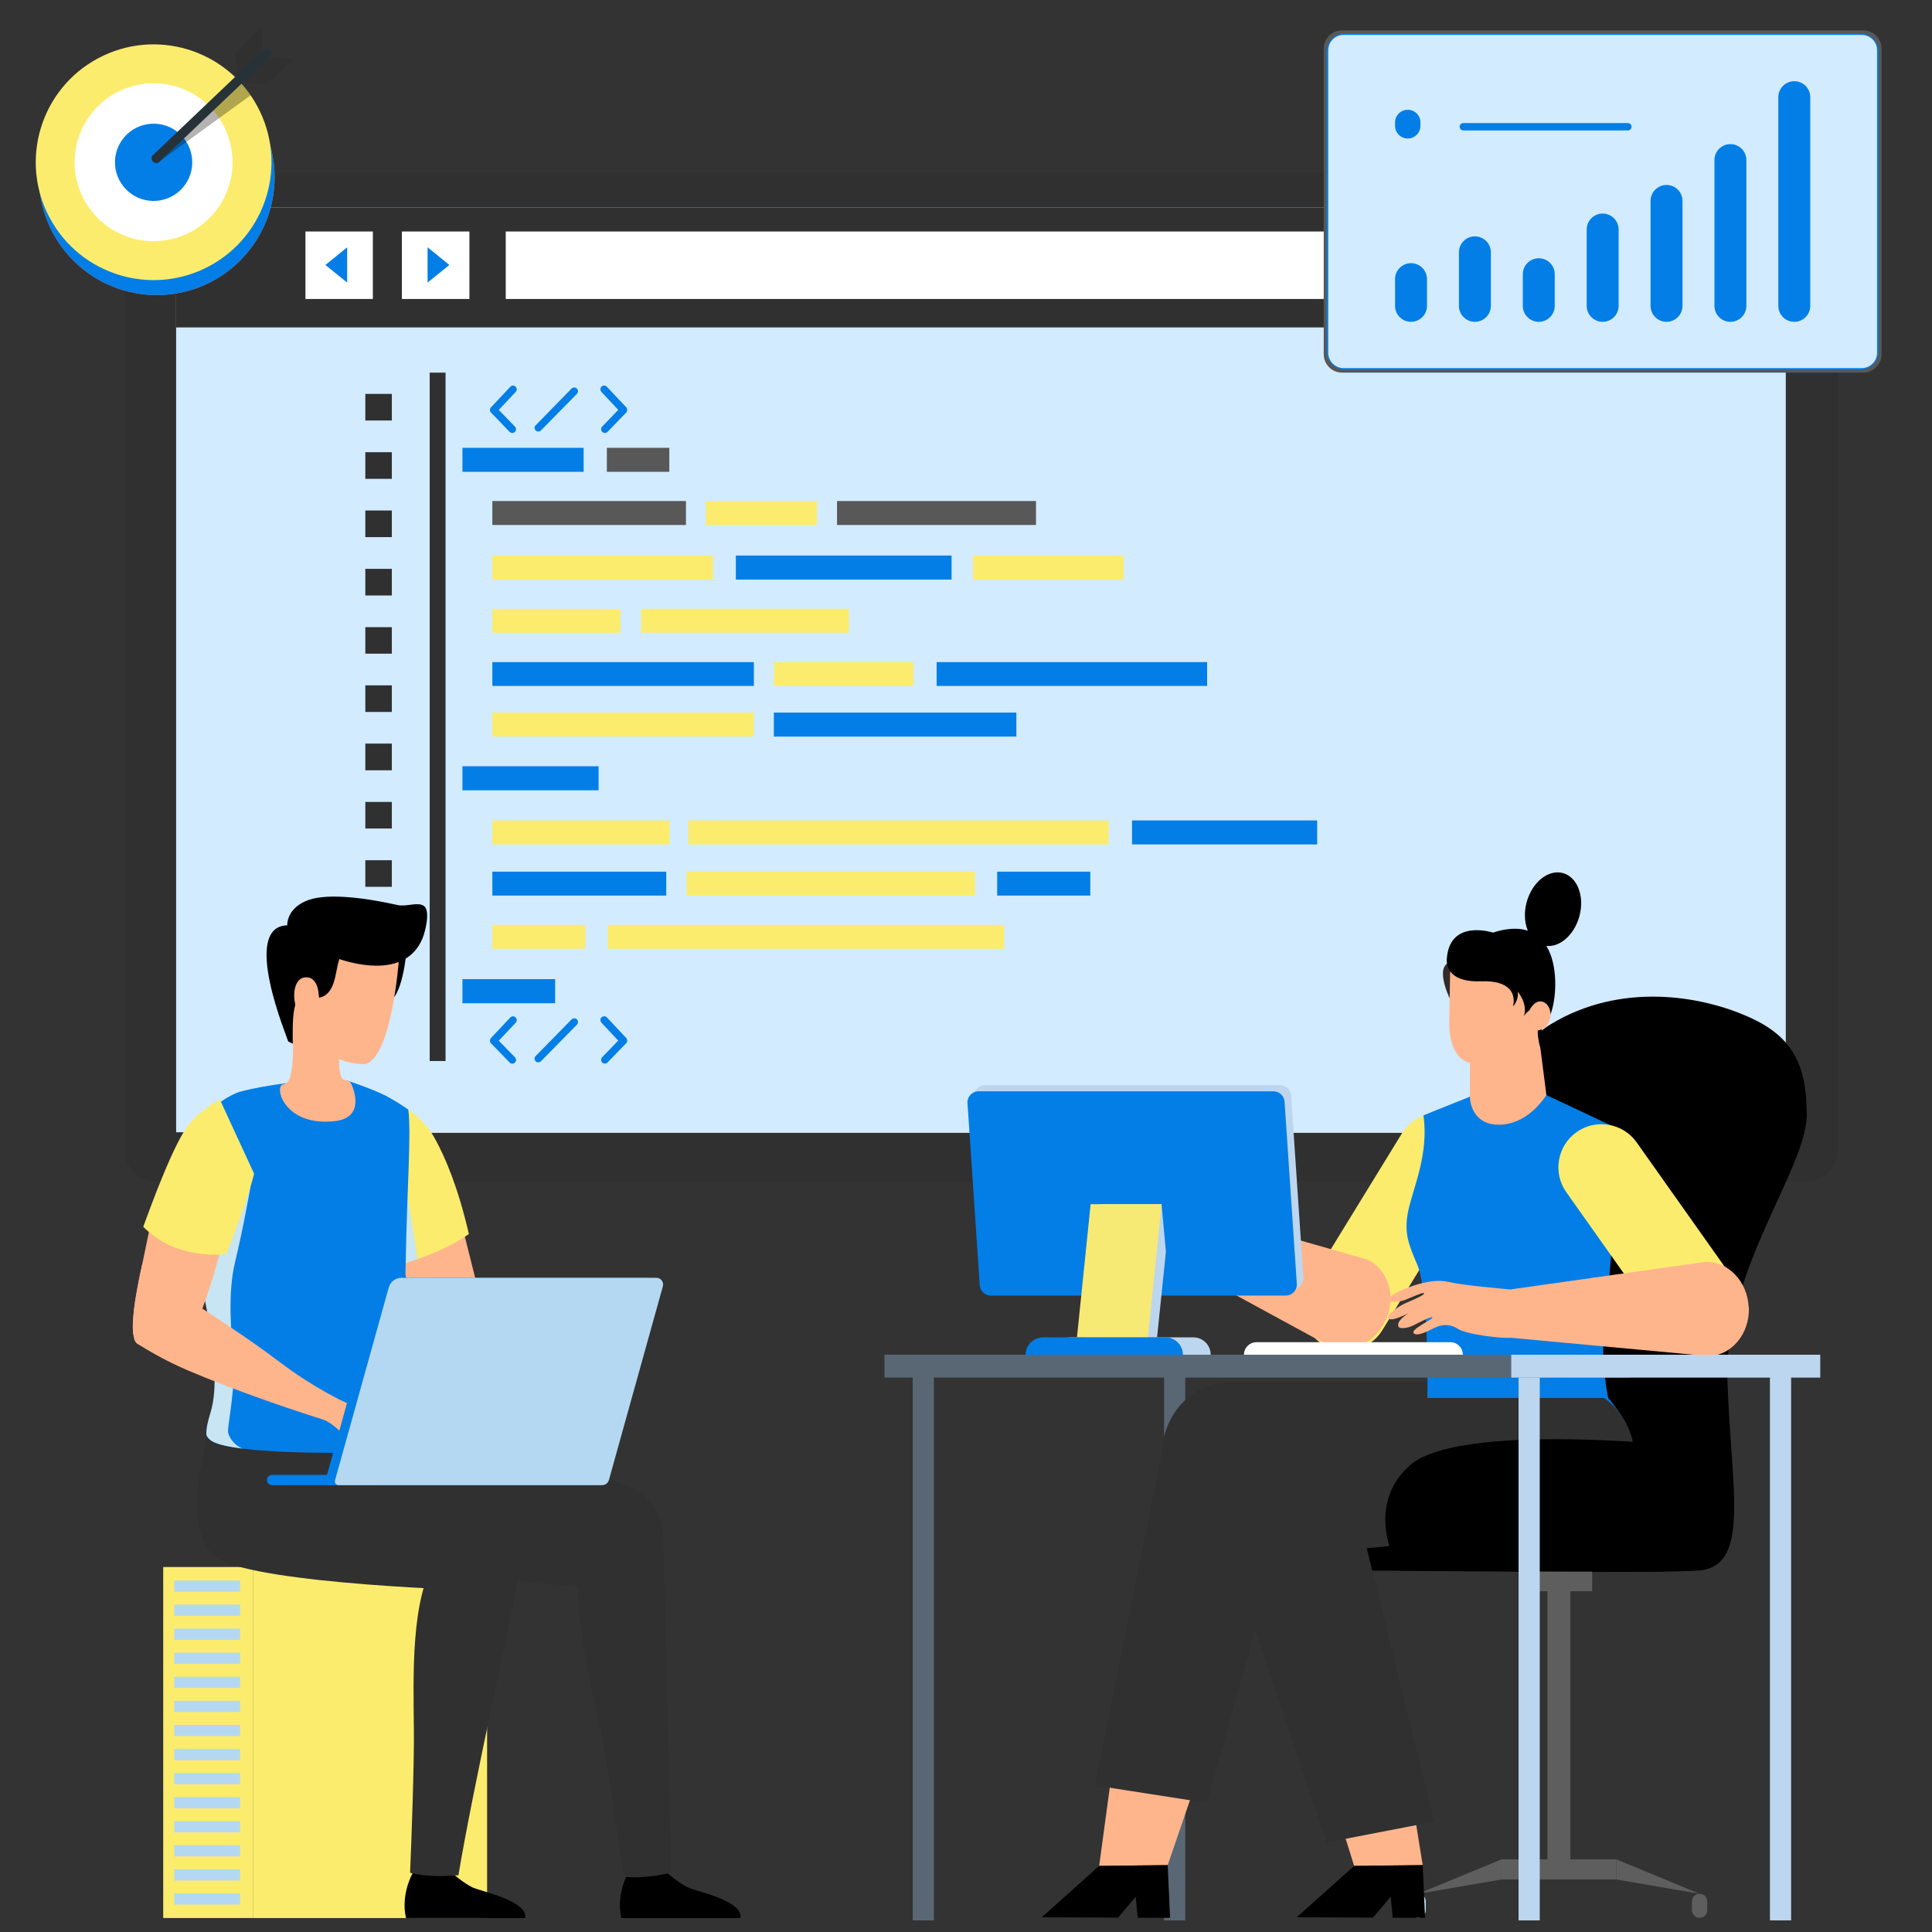 <svg width="501" height="501" viewBox="0 0 501 501" fill="none" xmlns="http://www.w3.org/2000/svg">
<rect x="0" y="0" width="501" height="501" fill="#333333" stroke="none"/>
<g clip-path="url(#clip0_307_13761)">
<path d="M40.205 44.946C35.88 44.946 32.35 48.476 32.35 52.801V298.457C32.35 302.777 35.88 306.316 40.205 306.316H468.735C473.06 306.316 476.59 302.777 476.59 298.457V52.797C476.59 48.472 473.06 44.942 468.735 44.942L40.205 44.946Z" fill="#303030"/>
<path opacity="0.6" d="M444.656 67.184H64.279C58.954 67.184 54.594 71.54 54.594 76.869V293.745H454.345V76.869C454.345 71.545 449.989 67.184 444.656 67.184Z" fill="#BFD4E6"/>
<path d="M434.975 88.978H73.999C68.675 88.978 64.314 93.339 64.314 98.663L64.283 293.749H444.66V98.663C444.656 93.339 440.299 88.978 434.975 88.978Z" fill="#E3F0E3"/>
<path d="M73.261 78.663C73.261 80.67 71.636 82.295 69.629 82.295C67.621 82.295 65.996 80.67 65.996 78.663C65.996 76.656 67.621 75.031 69.629 75.031C71.636 75.031 73.261 76.656 73.261 78.663Z" fill="#B2B2B2"/>
<path d="M87.189 78.663C87.189 80.67 85.559 82.295 83.556 82.295C81.549 82.295 79.924 80.67 79.924 78.663C79.924 76.656 81.553 75.031 83.556 75.031C85.559 75.031 87.189 76.656 87.189 78.663Z" fill="#B2B2B2"/>
<path d="M101.107 78.663C101.107 80.67 99.481 82.295 97.474 82.295C95.467 82.295 93.842 80.67 93.842 78.663C93.842 76.656 95.467 75.031 97.474 75.031C99.481 75.031 101.107 76.656 101.107 78.663Z" fill="#B2B2B2"/>
<path d="M463.085 53.822H45.674V293.612H463.085V53.822Z" fill="#D2EBFF"/>
<path d="M463.085 53.822H45.674V84.906H463.085V53.822Z" fill="#303030"/>
<path d="M96.686 60.032H79.209V77.53H96.686V60.032Z" fill="white"/>
<path d="M354.597 60.032H131.145V77.53H354.597V60.032Z" fill="white"/>
<path d="M90.027 73.273L84.377 68.712L90.027 64.128V73.273Z" fill="#037EE6"/>
<path d="M121.728 60.032H104.219V77.53H121.728V60.032Z" fill="white"/>
<path d="M110.877 73.275L116.527 68.713L110.877 64.129V73.275Z" fill="#037EE6"/>
<path d="M383.724 68.575C383.724 72.714 380.366 76.115 376.205 76.115C372.034 76.115 368.676 72.714 368.676 68.575C368.676 64.414 372.034 61.035 376.205 61.035C380.355 61.035 383.724 64.414 383.724 68.575Z" fill="#037EE6"/>
<path d="M407.156 68.575C407.156 72.714 403.809 76.115 399.658 76.115C395.477 76.115 392.129 72.714 392.129 68.575C392.129 64.414 395.466 61.035 399.658 61.035C403.809 61.035 407.156 64.414 407.156 68.575Z" fill="#037EE6"/>
<path d="M430.642 68.575C430.642 72.714 427.284 76.115 423.123 76.115C418.952 76.115 415.594 72.714 415.594 68.575C415.594 64.414 418.952 61.035 423.123 61.035C427.284 61.035 430.642 64.414 430.642 68.575Z" fill="#037EE6"/>
<path d="M115.542 96.633H111.424V275.142H115.542V96.633Z" fill="#303030"/>
<path d="M101.611 102.145H94.736V109.041H101.611V102.145Z" fill="#303030"/>
<path d="M101.611 117.267H94.736V124.173H101.611V117.267Z" fill="#303030"/>
<path d="M101.611 132.379H94.736V139.285H101.611V132.379Z" fill="#303030"/>
<path d="M101.611 147.512H94.736V154.418H101.611V147.512Z" fill="#303030"/>
<path d="M101.611 162.634H94.736V169.508H101.611V162.634Z" fill="#303030"/>
<path d="M101.611 177.724H94.736V184.62H101.611V177.724Z" fill="#303030"/>
<path d="M101.611 192.825H94.736V199.752H101.611V192.825Z" fill="#303030"/>
<path d="M101.611 207.958H94.736V214.843H101.611V207.958Z" fill="#303030"/>
<path d="M101.611 223.07H94.736V229.966H101.611V223.07Z" fill="#303030"/>
<path d="M101.611 238.15H94.736V245.077H101.611V238.15Z" fill="#303030"/>
<path d="M101.611 253.302H94.736V260.167H101.611V253.302Z" fill="#303030"/>
<path d="M132.339 100.298L127.312 105.631C126.964 106.011 126.985 106.613 127.312 106.972L132.159 111.999C132.539 112.368 133.131 112.368 133.5 112.02C133.722 111.798 133.817 111.555 133.817 111.302C133.817 111.08 133.722 110.827 133.543 110.636C133.543 110.636 130.311 107.278 129.34 106.296C130.311 105.272 133.743 101.618 133.743 101.618C133.891 101.439 134.007 101.196 134.007 100.963C134.007 100.71 133.87 100.446 133.669 100.245C133.321 99.876 132.698 99.897 132.339 100.298Z" fill="#037EE6"/>
<path d="M155.983 100.235C155.814 100.446 155.688 100.7 155.688 100.953C155.688 101.175 155.814 101.428 155.941 101.608C155.941 101.608 159.373 105.272 160.324 106.286C159.373 107.268 156.152 110.626 156.152 110.626C155.941 110.816 155.899 111.059 155.899 111.292C155.899 111.545 155.952 111.788 156.184 112.01C156.564 112.358 157.177 112.358 157.546 111.989L162.393 106.962C162.721 106.603 162.721 106.001 162.393 105.621L157.367 100.288C157.029 99.897 156.395 99.876 155.983 100.235Z" fill="#037EE6"/>
<path d="M148.226 100.752L138.922 110.278C138.521 110.647 138.521 111.249 138.922 111.629C139.281 111.999 139.894 111.999 140.295 111.598L149.598 102.136C149.979 101.756 149.979 101.154 149.588 100.752C149.208 100.393 148.585 100.393 148.226 100.752Z" fill="#037EE6"/>
<path d="M132.339 263.842L127.312 269.186C126.964 269.576 126.985 270.178 127.312 270.527L132.159 275.532C132.539 275.913 133.131 275.923 133.5 275.564C133.722 275.374 133.817 275.131 133.817 274.888C133.817 274.614 133.722 274.381 133.543 274.181C133.543 274.181 130.311 270.865 129.34 269.862C130.311 268.848 133.743 265.194 133.743 265.194C133.891 264.993 134.007 264.772 134.007 264.518C134.007 264.254 133.87 264.001 133.669 263.821C133.321 263.462 132.698 263.462 132.339 263.842Z" fill="#037EE6"/>
<path d="M155.983 263.8C155.814 263.991 155.688 264.233 155.688 264.497C155.688 264.74 155.814 264.973 155.941 265.173C155.941 265.173 159.373 268.838 160.324 269.841C159.373 270.844 156.152 274.16 156.152 274.16C155.941 274.371 155.899 274.593 155.899 274.868C155.899 275.11 155.952 275.364 156.184 275.543C156.564 275.902 157.177 275.892 157.546 275.512L162.393 270.506C162.721 270.158 162.721 269.556 162.393 269.165L157.367 263.822C157.029 263.462 156.395 263.463 155.983 263.8Z" fill="#037EE6"/>
<path d="M148.226 264.349L138.922 273.832C138.521 274.191 138.521 274.846 138.922 275.215C139.281 275.585 139.894 275.585 140.295 275.184L149.598 265.722C149.979 265.31 149.979 264.719 149.588 264.338C149.208 263.969 148.585 263.969 148.226 264.349Z" fill="#037EE6"/>
<path d="M151.347 116.128H119.92V122.348H151.347V116.128Z" fill="#037EE6"/>
<path d="M155.223 198.697H119.92V204.938H155.223V198.697Z" fill="#037EE6"/>
<path d="M143.955 253.906H119.92V260.157H143.955V253.906Z" fill="#037EE6"/>
<path d="M177.879 129.929H127.676V136.139H177.879V129.929Z" fill="#585858"/>
<path d="M173.644 212.753H127.676V218.973H173.644V212.753Z" fill="#FCEC6D"/>
<path d="M172.768 226.038H127.676V232.236H172.768V226.038Z" fill="#037EE6"/>
<path d="M151.827 239.839H127.676V246.038H151.827V239.839Z" fill="#FCEC6D"/>
<path d="M260.407 239.839H157.594V246.038H260.407V239.839Z" fill="#FCEC6D"/>
<path d="M252.837 226.038H178.061V232.236H252.837V226.038Z" fill="#FCEC6D"/>
<path d="M282.731 226.038H258.58V232.236H282.731V226.038Z" fill="#037EE6"/>
<path d="M341.563 212.753H293.557V218.973H341.563V212.753Z" fill="#037EE6"/>
<path d="M287.503 212.753H178.512V218.973H287.503V212.753Z" fill="#FCEC6D"/>
<path d="M211.869 129.929H183.061V136.139H211.869V129.929Z" fill="#FCEC6D"/>
<path d="M160.888 157.892H127.676V164.091H160.888V157.892Z" fill="#FCEC6D"/>
<path d="M220.16 157.861H166.271V164.07H220.16V157.861Z" fill="#FCEC6D"/>
<path d="M268.652 129.929H217.055V136.139H268.652V129.929Z" fill="#585858"/>
<path d="M184.901 144.06H127.676V150.301H184.901V144.06Z" fill="#FCEC6D"/>
<path d="M246.762 144.06H190.814V150.301H246.762V144.06Z" fill="#037EE6"/>
<path d="M291.399 144.06H252.316V150.301H291.399V144.06Z" fill="#FCEC6D"/>
<path d="M195.493 171.695H127.676V177.872H195.493V171.695Z" fill="#037EE6"/>
<path d="M236.862 171.695H200.672V177.872H236.862V171.695Z" fill="#FCEC6D"/>
<path d="M195.493 184.789H127.676V191.009H195.493V184.789Z" fill="#FCEC6D"/>
<path d="M263.558 184.789H200.672V191.009H263.558V184.789Z" fill="#037EE6"/>
<path d="M313.023 171.695H242.883V177.872H313.023V171.695Z" fill="#037EE6"/>
<path d="M173.568 116.128H157.369V122.348H173.568V116.128Z" fill="#585858"/>
<path d="M468.553 288.756C468.553 303.353 446.964 329.224 447.948 358.024C448.933 386.824 454.152 406.566 439.997 407.304C425.842 408.043 362.897 407.304 362.897 407.304H334.957C334.957 407.304 329.615 379.317 347.856 377.274C366.097 375.231 385.988 377.864 389.385 366.664C393.102 354.381 390.689 332.03 390.123 318.246C389.557 304.461 384.363 276.35 402.235 265.544C420.107 254.738 441.08 257.962 454.176 264.042C464.614 268.892 468.503 275.956 468.503 288.756H468.553Z" fill="black"/>
<path d="M367.746 497.323C368.854 497.323 369.74 496.437 369.74 495.329V493.089C369.74 491.981 368.854 491.095 367.746 491.095C366.639 491.095 365.752 491.981 365.752 493.089V495.329C365.752 496.437 366.639 497.323 367.746 497.323Z" fill="#BBDBF3"/>
<path d="M389.361 482.159L367.748 491.095L389.361 487.378V482.159Z" fill="#5E5E5E"/>
<path d="M301.872 353.519H307.361V497.987H301.872V353.519Z" fill="#586773"/>
<path d="M302.806 483.661L285.032 483.858L288.651 457.15L309.428 464.338L302.806 483.661Z" fill="#FFB58C"/>
<path d="M303.422 497.323L295.027 497.298L294.511 491.858L289.932 497.274L270.14 497.175L285.033 483.858L302.806 483.661L303.422 497.323Z" fill="black"/>
<path d="M325.723 359.328C335.127 362.7 340.001 373.039 336.629 382.442L312.996 467.513L283.875 462.984L301.599 375.279C301.697 373.605 302.017 371.907 302.633 370.233C306.005 360.83 316.344 355.956 325.748 359.328H325.723Z" fill="#303030"/>
<path d="M343.054 348.645C348.298 351.87 355.215 350.196 358.44 344.978L382.614 305.593C385.839 300.35 384.165 293.433 378.946 290.208C373.702 286.984 366.785 288.657 363.56 293.876L339.386 333.261C336.162 338.504 337.836 345.421 343.054 348.645Z" fill="#FCEC6D"/>
<path d="M417.03 362.553C417.03 362.553 420.279 366.245 421.584 369.273C422.889 372.301 407.405 370.627 407.405 370.627L409.103 356.128L417.03 362.553V362.553Z" fill="#037EE6"/>
<path d="M301.305 377.101C301.305 387.464 309.798 395.956 320.162 395.956H392.585C402.949 395.956 411.441 387.464 411.441 377.101C411.441 366.738 402.949 358.245 392.585 358.245H320.162C309.798 358.245 301.305 366.738 301.305 377.101Z" fill="#303030"/>
<path d="M375.919 258.848C375.919 258.848 371.143 249.1 377.396 249.395C383.649 249.691 375.919 258.848 375.919 258.848Z" fill="#322A28"/>
<path d="M314.081 386.381C315.066 396.694 324.322 404.35 334.637 403.365L406.74 396.522C417.054 395.537 424.71 386.282 423.725 375.968C422.741 365.654 413.485 357.999 403.17 358.983L331.067 365.827C320.753 366.811 313.097 376.067 314.081 386.381Z" fill="#303030"/>
<path d="M401.027 283.98L420.598 293.187C420.598 293.187 416.24 343.205 415.797 348.695C415.354 354.208 417.028 362.528 417.028 362.528H370.133C370.133 362.528 370.699 335.55 367.548 328.018C365.406 322.922 363.954 319.821 365.185 313.962C366.416 308.104 370.576 299.341 369.124 289.224L381.161 284.399L401.027 283.98V283.98Z" fill="#037EE6"/>
<path d="M381.163 261.654V284.399C381.163 284.399 381.163 284.67 381.212 285.113C381.433 286.959 382.64 291.734 388.818 291.661C394.456 291.587 398.419 287.451 400.093 285.26C400.708 284.473 401.004 283.956 401.004 283.956L398.148 261.63H381.113L381.163 261.654Z" fill="#FFB58C"/>
<path d="M368.928 483.661L351.154 483.858L347.388 471.821L366.786 470.344L368.928 483.661Z" fill="#FFB58C"/>
<path d="M381.162 284.399L391.279 271.5L381.162 269.556V284.399Z" fill="#FFB58C"/>
<path d="M380.696 275.464C384.733 276.768 390.297 275.168 394.26 271.033C398.199 266.873 407.086 251.34 395.245 244.128C383.379 236.891 376.388 248.879 376.068 250.725C376.068 250.725 375.945 257.248 375.871 261.851C375.847 263.033 375.822 264.067 375.822 264.854C375.822 264.977 375.822 265.1 375.822 265.224C375.773 268.842 376.684 274.184 380.696 275.488V275.464Z" fill="#FFB58C"/>
<path d="M448.463 349.556C453.485 346.011 454.691 338.996 451.122 333.975L424.412 296.239C420.867 291.217 413.852 290.011 408.83 293.581C403.808 297.125 402.602 304.141 406.171 309.162L432.881 346.898C436.425 351.919 443.441 353.125 448.463 349.556V349.556Z" fill="#FCEC6D"/>
<path d="M369.543 497.323L361.149 497.298L360.632 491.858L356.028 497.274L336.261 497.175L351.154 483.858L368.928 483.661L369.543 497.323Z" fill="black"/>
<path d="M375.181 248.632C375.009 251.168 376.437 254.762 384.117 254.466C391.773 254.196 393.127 257.912 392.339 261.014C392.339 261.014 393.964 259.291 393.546 257.125C393.546 257.125 396.278 260.276 395.17 263.5C395.17 263.5 397.14 260.399 398.321 262.688C399.527 264.952 397.927 266.774 399.503 271.919C399.503 271.919 398.74 266.823 401.423 264.091C404.106 261.359 406.888 235.488 387.145 241.839C387.145 241.839 375.895 238.146 375.181 248.657V248.632Z" fill="black"/>
<path d="M328.58 366.959C338.403 365.236 347.782 371.784 349.529 381.63L371.906 472.387L344.015 477.778L315.558 392.805C314.82 391.279 314.253 389.654 313.933 387.907C312.21 378.085 318.758 368.707 328.605 366.959H328.58Z" fill="#303030"/>
<path d="M396.155 263.082C395.466 265.199 395.466 266.577 397.14 267.119C398.813 267.66 401.127 266.774 401.817 264.633C402.506 262.516 401.718 260.35 400.069 259.784C398.395 259.242 396.869 260.94 396.155 263.057V263.082Z" fill="#FFB58C"/>
<path d="M359.451 342.098C362.134 335.919 359.87 328.929 354.405 326.565L304.654 312.412C303.103 311.575 301.355 310.541 300.001 309.532C296.875 307.144 287.644 301.679 286.88 303.033C286.093 304.362 291.681 309.384 290.893 309.679C290.105 309.975 285.157 307.242 283.139 305.913C281.12 304.584 277.255 301.015 275.926 301.507C274.597 301.999 274.793 304.067 274.793 304.067C274.793 304.067 273.489 302.541 272.676 303.525C271.864 304.535 273.341 307.415 273.341 307.415C273.341 307.415 272.701 306.479 272.086 307.809C271.47 309.138 275.113 312.682 275.113 312.682C275.113 312.682 274.178 312.289 273.858 313.347C273.538 314.405 278.831 318.541 283.459 320.215C287.57 321.692 297.761 324.153 299.903 324.645L344.656 349.015C350.121 351.378 356.768 348.252 359.451 342.073V342.098Z" fill="#FFB58C"/>
<path d="M453.512 338.996C453.783 345.741 449.13 351.427 443.198 351.673L391.699 346.898C389.951 347.119 380.375 346.184 377.864 344.485C376.387 343.476 374.098 343.23 371.932 344.362C369.495 345.618 367.402 346.504 366.614 345.741C365.605 344.756 371.587 342.147 371.439 341.679C371.292 341.211 368.141 342.861 366.614 343.648C364.916 344.51 362.996 344.633 362.676 344.042C361.863 342.541 365.359 340.448 365.359 340.448C365.359 340.448 360.559 343.082 359.992 341.753C359.672 340.965 361.888 339.291 363.71 338.307C364.94 337.642 369.544 335.944 369.322 335.328C369.175 334.935 364.891 336.928 364.005 337.224C362.306 337.765 359.672 337.741 359.722 337.027C359.795 335.919 369.421 331.144 375.181 332.35C380.72 333.531 389.385 334.098 391.551 334.393L442.164 327.23C448.096 326.984 453.192 332.301 453.463 339.045L453.512 338.996Z" fill="#FFB58C"/>
<path d="M395.908 233.888C394.48 239.057 396.376 244.079 400.142 245.137C403.909 246.171 408.118 242.823 409.546 237.654C410.974 232.485 409.078 227.463 405.312 226.405C401.545 225.371 397.336 228.719 395.908 233.888Z" fill="black"/>
<path d="M401.275 408.658H407.232V487.354H401.275V408.658Z" fill="#5E5E5E"/>
<path d="M389.36 482.159H419.146V487.378H389.36V482.159Z" fill="#5E5E5E"/>
<path d="M395.613 407.526H412.869V412.621H395.613V407.526Z" fill="#5E5E5E"/>
<path d="M440.735 497.323C439.627 497.323 438.741 496.437 438.741 495.329V493.089C438.741 491.981 439.627 491.095 440.735 491.095C441.842 491.095 442.729 491.981 442.729 493.089V495.329C442.729 496.437 441.842 497.323 440.735 497.323Z" fill="#5E5E5E"/>
<path d="M419.147 482.159L440.736 491.095L419.147 487.378V482.159Z" fill="#5E5E5E"/>
<path d="M458.975 353.519H464.465V497.987H458.975V353.519Z" fill="#BDD6EF"/>
<path d="M449.009 376.166C449.009 376.166 379.638 367.402 365.533 380.055C353.101 391.206 362.923 407.304 362.923 407.304L431.457 407.526L449.033 376.141L449.009 376.166Z" fill="black"/>
<path d="M393.792 353.519H399.281V497.987H393.792V353.519Z" fill="#BDD6EF"/>
<path d="M236.686 353.519H242.176V497.987H236.686V353.519Z" fill="#586773"/>
<path d="M335.104 334.368H258.644C257.118 334.368 255.862 333.187 255.764 331.661L252.588 284.473C252.465 282.799 253.794 281.396 255.468 281.396H331.928C333.455 281.396 334.71 282.578 334.809 284.104L337.984 331.292C338.107 332.965 336.778 334.368 335.104 334.368Z" fill="#BDD6EF"/>
<path d="M333.405 335.968H256.945C255.418 335.968 254.163 334.787 254.064 333.261L250.889 286.073C250.766 284.399 252.095 282.996 253.769 282.996H330.229C331.756 282.996 333.011 284.177 333.109 285.704L336.285 332.891C336.408 334.565 335.079 335.968 333.405 335.968V335.968Z" fill="#037EE6"/>
<path d="M302.34 324.596L300.05 346.799H281.662L285.206 312.263H301.207L302.34 324.596Z" fill="#BDD6EF"/>
<path d="M297.663 346.799H279.274L282.819 312.263H301.232L297.663 346.799Z" fill="#F6EA75"/>
<path d="M273.193 351.303H313.958C313.958 348.817 311.94 346.799 309.453 346.799H277.673C275.187 346.799 273.168 348.817 273.168 351.303H273.193Z" fill="#BDD6EF"/>
<path d="M265.98 351.303H306.745C306.745 348.817 304.727 346.799 302.24 346.799H270.46C267.974 346.799 265.955 348.817 265.955 351.303H265.98Z" fill="#037EE6"/>
<path d="M229.351 351.303H422.594V357.236H229.351V351.303Z" fill="#586773"/>
<path d="M391.895 351.303H472.023V357.236H391.895V351.303Z" fill="#BDD6EF"/>
<path d="M376.066 348.055H325.823C324.026 348.055 322.573 349.507 322.573 351.304H379.34C379.34 349.507 377.887 348.055 376.09 348.055H376.066Z" fill="white"/>
<path d="M65.573 406.362H126.314V497.381H65.573V406.362Z" fill="#FCEC6D"/>
<path d="M65.586 497.369H42.326L42.326 406.35H65.586L65.586 497.369Z" fill="#FCEC6D"/>
<path d="M45.171 409.849H62.25V412.757H45.171V409.849Z" fill="#B4D8F1"/>
<path d="M45.171 416.094H62.25V419.002H45.171V416.094Z" fill="#B4D8F1"/>
<path d="M45.171 422.339H62.25V425.247H45.171V422.339Z" fill="#B4D8F1"/>
<path d="M45.171 428.571H62.25V431.479H45.171V428.571Z" fill="#B4D8F1"/>
<path d="M45.171 434.817H62.25V437.725H45.171V434.817Z" fill="#B4D8F1"/>
<path d="M45.171 441.05H62.25V443.958H45.171V441.05Z" fill="#B4D8F1"/>
<path d="M45.171 447.295H62.25V450.203H45.171V447.295Z" fill="#B4D8F1"/>
<path d="M45.171 453.54H62.25V456.448H45.171V453.54Z" fill="#B4D8F1"/>
<path d="M45.171 459.773H62.25V462.681H45.171V459.773Z" fill="#B4D8F1"/>
<path d="M45.171 466.018H62.25V468.926H45.171V466.018Z" fill="#B4D8F1"/>
<path d="M45.171 472.262H62.25V475.17H45.171V472.262Z" fill="#B4D8F1"/>
<path d="M45.171 478.496H62.25V481.404H45.171V478.496Z" fill="#B4D8F1"/>
<path d="M45.171 484.74H62.25V487.648H45.171V484.74Z" fill="#B4D8F1"/>
<path d="M45.171 490.974H62.25V493.882H45.171V490.974Z" fill="#B4D8F1"/>
<path d="M136.18 497.381H105.31C105.31 497.381 103.59 491.901 107.32 485.111C107.32 485.111 109.806 487.104 117.242 485.76C117.242 485.76 120.344 488.39 122.494 489.421C124.655 490.464 137.005 492.886 136.168 497.392L136.18 497.381Z" fill="black"/>
<path d="M134.028 410.579C132.029 422.443 122.839 462.577 118.877 486.281C111.651 486.896 108.177 486.073 106.341 485.644C106.701 477.372 107.41 457.595 107.328 448.928C107.189 434.272 106.504 414.947 112.975 404.334L134.736 406.037C134.609 407.184 134.481 408.111 134.376 408.783C134.272 409.42 134.155 410.011 134.028 410.567V410.579Z" fill="#303030"/>
<path d="M192.016 497.381H161.146C161.146 497.381 159.426 491.901 163.156 485.111C163.156 485.111 165.642 487.104 173.078 485.76C173.078 485.76 176.18 488.39 178.329 489.421C180.49 490.464 192.841 492.886 192.004 497.392L192.016 497.381Z" fill="black"/>
<path d="M173.984 485.598C168.082 487.058 163.818 486.907 161.797 486.687C160.158 477.152 157.568 456.193 155.232 446.357C151.607 431.075 148.064 410.069 150.527 402.573L171.928 397.209C171.998 397.881 173.74 462.183 173.984 485.598Z" fill="#303030"/>
<path d="M88.798 375.335C89.228 371.117 89.727 368.035 89.727 368.035L113.638 373.875L133.947 378.486C141.476 380.154 150.573 382.17 158.59 383.978C167.594 386.017 173.566 392.829 171.591 401.82L169.337 412.723C156.754 412.549 97.57 406.895 92.516 404.346C86.799 401.461 85.08 391.288 88.798 375.335Z" fill="#303030"/>
<path d="M53.104 375.335C53.534 371.118 55.59 366.587 55.59 366.587L77.933 373.863L98.242 378.475C105.77 380.143 114.868 382.159 122.884 383.966C131.889 386.006 137.861 392.818 135.885 401.809L133.632 412.711C121.049 412.537 68.441 410.707 56.81 404.335C51.199 401.253 49.375 391.277 53.093 375.323L53.104 375.335Z" fill="#303030"/>
<path d="M120.042 341.168C120.042 341.168 109.422 336.383 106.495 341.179C104.891 343.809 106.007 348.687 109.62 350.738C113.245 352.788 133.705 361.42 153.026 366.228C153.026 366.228 153.851 363.552 155.176 360.736C155.176 360.736 146.508 357.156 137.899 351.12C129.278 345.084 120.03 341.168 120.03 341.168H120.042Z" fill="#E5918F"/>
<path d="M117.379 308.089L126.477 344.342C126.477 344.342 125.535 353.506 116.252 349.011C106.969 344.516 100.823 315.632 100.823 315.632L117.379 308.089Z" fill="#FFB58C"/>
<path d="M101.986 328.365C103.113 328.098 104.182 327.797 105.227 327.484C106.284 327.172 107.295 326.847 108.26 326.511C116.904 323.557 121.586 320 121.586 320C118.867 308.217 115.591 300.292 112.675 295.078C112.593 294.951 112.524 294.835 112.454 294.696C112.373 294.569 112.303 294.441 112.221 294.314C110.653 291.718 108.399 289.54 105.889 287.744C105.634 287.559 105.39 287.397 105.123 287.211L104.054 306.143L103.868 308.089L101.986 328.365Z" fill="#FCEC6D"/>
<path d="M101.984 328.365C103.111 328.098 104.18 327.797 105.225 327.484C106.283 327.171 107.293 326.847 108.258 326.511C106.445 313.766 104.796 305.749 104.796 305.749L103.866 308.089L101.984 328.365V328.365Z" fill="#C7E5F2"/>
<path d="M48.248 295.635C48.469 301.242 49.456 310.233 50.304 319.27C50.572 322.132 50.839 325.017 51.06 327.797C51.211 329.524 53.825 338.758 53.929 340.415C54.394 348.316 58.275 354.225 54.603 366.263C53.72 369.148 53.499 370.631 53.499 371.813C53.499 372.635 54.568 373.504 54.998 373.736C56.544 374.628 59.564 375.242 63.247 375.694H63.259C70.497 376.574 80.257 376.737 86.147 376.737C94.059 376.737 105.933 375.485 107.432 373.493C108.803 371.674 107.537 369.02 106.886 365.371C103.97 348.884 105.004 340.287 105.19 328.377C105.19 328.075 105.202 327.786 105.202 327.473C105.504 309.109 106.712 293.399 105.864 287.733C105.608 287.548 105.364 287.386 105.097 287.2C103.842 286.343 102.611 285.59 101.426 284.918C101.321 284.871 101.193 284.79 101.065 284.709C100.705 284.501 100.322 284.304 99.973 284.118C99.846 284.037 99.706 283.979 99.555 283.91C96.871 282.601 92.967 281.21 90.725 280.434C90.434 280.341 90.179 280.249 89.958 280.191C87.844 280.063 85.555 280.04 83.08 280.098C80.931 280.167 77.643 280.445 74.064 280.909H74.052C70.009 281.43 65.594 282.183 62.086 283.145C62.086 283.145 62.051 283.157 62.016 283.168C61.354 283.377 57.066 284.976 52.605 289.737C51.118 291.313 49.584 293.248 48.213 295.612L48.248 295.635Z" fill="#037EE6"/>
<path d="M54.603 366.263C53.72 369.148 53.499 370.631 53.499 371.812C53.499 372.635 54.568 373.504 54.998 373.736C56.543 374.628 59.564 375.242 63.247 375.694C61.737 375.508 59.123 373.122 59.123 370.955C59.123 369.437 61.086 359.218 60.552 352.626C60.006 346.045 58.937 335.56 60.982 327.16C63.038 318.772 64.967 307.73 64.967 307.73L53.43 314.682C53.43 314.682 51.943 316.756 50.304 319.281C50.572 322.143 50.839 325.028 51.059 327.809C51.211 329.535 58.286 354.236 54.603 366.274V366.263Z" fill="#C7E5F2"/>
<path d="M105.352 247.113C105.352 247.113 104.352 259.139 100.356 259.95C96.359 260.761 97.335 255.651 97.335 255.651L97.892 249.94L105.352 247.113Z" fill="black"/>
<path d="M86.912 290.722C94.743 289.795 91.816 282.206 90.747 280.457C90.456 280.364 89.12 279.958 89.015 279.889C89.004 279.877 88.992 279.877 88.992 279.877C88.737 279.669 88.539 279.356 88.388 278.974C87.621 276.969 87.97 272.984 88.005 272.729V271.987C87.877 271.512 87.749 271.06 87.644 270.632L83.531 267.399L74.818 260.563C74.818 260.563 77.13 271.987 75.271 279.194C75.131 279.738 74.841 280.503 74.121 280.92C74.121 280.932 74.109 280.92 74.109 280.92C73.877 281.071 73.586 281.175 73.238 281.233C71.1 282.241 74.074 292.228 86.936 290.71L86.912 290.722Z" fill="#FFB58C"/>
<path d="M80.004 267.828C80.004 267.828 80.074 275.452 88.381 278.963C87.614 276.97 87.963 272.984 87.986 272.729L84.512 270.007L80.004 267.84V267.828Z" fill="#FFB58C"/>
<path d="M103.447 248.827C103.447 248.827 101.635 273.795 94.873 275.915C94.873 275.915 86.264 276.726 80.083 268.43C78.305 266.044 76.051 265.499 75.319 262.614C74.122 257.922 72.438 249.279 74.587 244.065C77.643 236.65 103.157 230.753 103.447 248.827V248.827Z" fill="#FFB58C"/>
<path d="M74.471 239.952C74.587 235.422 79.188 233.719 79.188 233.719C83.766 231.575 93.293 232.502 103.11 234.692C105.411 235.202 108.304 233.8 109.907 234.912C111.847 236.256 109.907 242.397 109.907 242.397C106.12 253.832 92.189 250.113 87.995 248.7C86.996 251.642 87.124 255.732 84.649 257.852C83.231 259.057 80.78 259.092 78.27 258.675C77.968 259.254 76.806 259.776 76.574 260.575C75.784 263.252 75.9 267.434 75.923 270.655L74.738 270.076C74.587 269.207 62.365 240.334 74.459 239.952H74.471Z" fill="black"/>
<path d="M80.781 263.935C75.971 265.778 74.472 253.972 79.038 253.45C82.501 253.056 82.64 257.876 82.64 257.876C82.64 257.876 83.523 262.893 80.781 263.947V263.935Z" fill="#FFB58C"/>
<path d="M34.552 345.941C36.667 348.397 44.683 350.181 48.541 346.798C49.749 345.721 51.12 342.882 52.468 339.36C55.883 330.358 59.125 316.883 59.125 316.883L41.175 307.742C41.175 307.742 38.862 318.065 36.876 327.878C36.876 327.878 36.852 327.983 36.818 328.156C36.167 331.296 35.563 334.39 35.098 337.043C35.075 337.112 35.075 337.182 35.063 337.251C34.587 340.414 34.285 343.716 34.54 345.953L34.552 345.941Z" fill="#FFB58C"/>
<path d="M65.897 304.347C64.165 311.53 58.716 325.155 58.716 325.155C54.906 325.792 49.782 325.086 45.541 323.568C40.65 321.818 37.153 318.134 37.153 318.134C37.153 318.134 40.766 308.008 44.007 300.732C46.912 294.197 48.666 291.764 49.921 290.467C51.815 288.486 54.882 286.215 57.043 285.184L65.885 304.347H65.897Z" fill="#FCEC6D"/>
<path d="M34.553 345.941C34.704 347.262 35.064 348.2 35.715 348.536C35.819 348.606 37.295 349.475 37.399 349.544C39.595 350.877 43.569 353.159 48.518 355.279C60.52 360.447 77.959 366.448 87.358 369.194C87.358 369.194 88.288 366.541 89.74 363.783C89.74 363.783 81.236 359.844 72.882 353.46C64.517 347.088 52.468 339.348 52.468 339.348L49.424 335.78C49.424 335.78 38.619 325.862 36.876 327.855C36.876 327.855 36.853 327.959 36.818 328.133C36.563 329.164 35.703 332.976 35.099 337.02C35.075 337.089 35.075 337.159 35.064 337.228C34.587 340.391 34.285 343.693 34.541 345.929L34.553 345.941Z" fill="#FFB58C"/>
<path d="M88.496 363.18C88.496 363.18 90.611 364.455 92.76 364.003C93.957 363.748 94.433 363.273 95.316 363.111C96.199 362.96 98.546 362.671 99.708 362.103C100.87 361.535 101.323 361.466 101.276 362.636C101.242 363.794 98.941 364.802 98.325 365.127C97.71 365.451 96.919 366.482 96.838 366.61C96.757 366.737 100.661 368.776 101.706 368.359C101.706 368.359 102.02 369.298 101.846 369.819C101.671 370.34 100.87 370.526 100.8 370.792C100.742 371.059 100.986 371.592 100.8 372.009C100.626 372.426 99.906 372.426 99.615 373.11C99.325 373.793 99.638 373.793 99.429 374.5C99.22 375.207 98.314 375.334 98.139 375.693C97.965 376.052 98.058 376.481 97.675 376.736C97.291 376.991 93.783 375.867 92.504 375.311C91.227 374.766 87.799 369.842 84.011 368.174L88.473 363.18H88.496Z" fill="#FFB58C"/>
<path d="M70.556 385.125H97.859V382.46H70.556C69.824 382.46 69.22 383.051 69.22 383.792C69.22 384.522 69.812 385.125 70.556 385.125V385.125Z" fill="#037EE6"/>
<path d="M85.324 385.125H153.676C154.489 385.125 155.209 384.58 155.43 383.792L169.419 333.567C169.732 332.455 168.884 331.354 167.734 331.354H101.637C100.091 331.354 98.744 332.374 98.337 333.857L84.395 383.896C84.221 384.511 84.685 385.113 85.324 385.113V385.125Z" fill="#037EE6"/>
<path d="M87.797 385.125H156.148C156.962 385.125 157.682 384.58 157.903 383.792L171.891 333.567C172.205 332.455 171.357 331.354 170.207 331.354H104.109C102.564 331.354 101.216 332.374 100.81 333.857L86.868 383.896C86.693 384.511 87.158 385.113 87.797 385.113V385.125Z" fill="#B4D8F1"/>
<path d="M348.418 8.659H482.773C485.189 8.659 487.148 10.618 487.148 13.035V91.478C487.148 93.895 485.189 95.854 482.773 95.854H348.418C346.001 95.854 344.042 93.895 344.042 91.478V13.035C344.042 10.618 346.001 8.659 348.418 8.659Z" fill="#D2EBFF" stroke="#037EE6" stroke-width="0.796"/>
<path d="M487.926 91.86C487.926 94.496 485.789 96.633 483.153 96.633H348.035C345.399 96.633 343.262 94.496 343.262 91.86V12.653C343.262 10.017 345.399 7.88 348.035 7.88H483.153C485.789 7.88 487.926 10.017 487.926 12.653V91.86ZM344.025 91.097C344.025 93.733 346.162 95.87 348.798 95.87H482.39C485.026 95.87 487.163 93.733 487.163 91.097V13.416C487.163 10.78 485.026 8.643 482.39 8.643H348.798C346.162 8.643 344.025 10.78 344.025 13.416V91.097Z" fill="#585858"/>
<path d="M370.042 79.312V72.385C370.042 70.098 368.188 68.244 365.901 68.244C363.614 68.244 361.76 70.098 361.76 72.385V79.312C361.76 81.599 363.614 83.453 365.901 83.453C368.188 83.453 370.042 81.599 370.042 79.312Z" fill="#037EE6"/>
<path d="M386.606 79.313V65.436C386.606 63.148 384.752 61.294 382.465 61.294C380.178 61.294 378.324 63.148 378.324 65.436V79.313C378.324 81.6 380.178 83.454 382.465 83.454C384.752 83.454 386.606 81.6 386.606 79.313Z" fill="#037EE6"/>
<path d="M403.171 79.313V71.117C403.171 68.83 401.317 66.976 399.03 66.976C396.743 66.976 394.889 68.83 394.889 71.117V79.313C394.889 81.6 396.743 83.454 399.03 83.454C401.317 83.454 403.171 81.6 403.171 79.313Z" fill="#037EE6"/>
<path d="M419.735 79.313V59.522C419.735 57.235 417.881 55.381 415.594 55.381C413.307 55.381 411.453 57.235 411.453 59.522V79.313C411.453 81.6 413.307 83.454 415.594 83.454C417.881 83.454 419.735 81.6 419.735 79.313Z" fill="#037EE6"/>
<path d="M436.3 79.312V52.105C436.3 49.818 434.446 47.964 432.159 47.964C429.872 47.964 428.018 49.818 428.018 52.105V79.312C428.018 81.599 429.872 83.453 432.159 83.453C434.446 83.453 436.3 81.599 436.3 79.312Z" fill="#037EE6"/>
<path d="M452.864 79.313V41.513C452.864 39.226 451.01 37.372 448.723 37.372C446.436 37.372 444.582 39.226 444.582 41.513V79.313C444.582 81.6 446.436 83.454 448.723 83.454C451.01 83.454 452.864 81.6 452.864 79.313Z" fill="#037EE6"/>
<path d="M469.429 79.313V25.201C469.429 22.914 467.575 21.06 465.288 21.06C463.001 21.06 461.146 22.914 461.146 25.201V79.313C461.146 81.6 463.001 83.454 465.288 83.454C467.575 83.454 469.429 81.6 469.429 79.313Z" fill="#037EE6"/>
<path d="M368.342 32.626V31.755C368.342 29.937 366.868 28.464 365.051 28.464C363.233 28.464 361.76 29.937 361.76 31.755V32.626C361.76 34.443 363.233 35.917 365.051 35.917C366.868 35.917 368.342 34.443 368.342 32.626Z" fill="#037EE6"/>
<path d="M422.135 31.912H379.469C378.941 31.912 378.514 32.34 378.514 32.867C378.514 33.395 378.941 33.822 379.469 33.822H422.135C422.662 33.822 423.09 33.395 423.09 32.867C423.09 32.34 422.662 31.912 422.135 31.912Z" fill="#037EE6"/>
<path d="M62.26 67.572C74.194 55.637 74.194 36.287 62.26 24.352C50.325 12.417 30.974 12.417 19.04 24.352C7.105 36.287 7.105 55.637 19.04 67.572C30.974 79.507 50.325 79.507 62.26 67.572Z" fill="#FF725E"/>
<path d="M62.26 67.572C74.194 55.637 74.194 36.287 62.26 24.352C50.325 12.417 30.974 12.417 19.04 24.352C7.105 36.287 7.105 55.637 19.04 67.572C30.974 79.507 50.325 79.507 62.26 67.572Z" fill="#037EE6"/>
<path d="M54.267 69.012C69.145 61.042 74.746 42.52 66.776 27.641C58.806 12.763 40.283 7.162 25.405 15.132C10.526 23.102 4.926 41.625 12.896 56.503C20.866 71.382 39.388 76.982 54.267 69.012Z" fill="#FCEC6D"/>
<path d="M56.33 54.18C63.018 45.065 61.049 32.254 51.933 25.566C42.818 18.879 30.007 20.848 23.319 29.963C16.632 39.079 18.601 51.89 27.716 58.577C36.832 65.265 49.643 63.296 56.33 54.18Z" fill="white"/>
<path d="M49.849 42.341C49.711 47.872 45.115 52.244 39.584 52.105C34.053 51.967 29.682 47.371 29.82 41.84C29.958 36.309 34.553 31.937 40.084 32.076C45.615 32.214 49.987 36.81 49.849 42.341Z" fill="#037EE6"/>
<path d="M61.687 20.256L61.02 13.717L67.832 6.782L68.134 13.828L61.687 20.256Z" fill="#303030"/>
<path d="M76.058 15.425L69.341 14.709L62.432 21.03L69.162 21.92L76.058 15.425Z" fill="#303030"/>
<g opacity="0.3">
<path d="M41.176 41.977L64.982 24.726C64.219 23.521 63.239 22.306 62.148 21.086L41.216 40.389L41.176 41.977Z" fill="black"/>
</g>
<path d="M68.432 12.851C65.183 15.942 61.933 19.035 58.684 22.127C53.528 27.031 48.373 31.937 43.218 36.842C42.033 37.969 40.847 39.097 39.663 40.225C38.536 41.297 40.211 43.036 41.338 41.963C44.588 38.871 47.837 35.779 51.086 32.688C56.242 27.782 61.397 22.878 66.552 17.972C67.737 16.845 68.922 15.717 70.107 14.59C71.234 13.517 69.56 11.777 68.432 12.851Z" fill="#263238"/>
</g>
<defs>
<clipPath id="clip0_307_13761">
<rect width="500" height="500" fill="white" transform="translate(0.506 0.701)"/>
</clipPath>
</defs>
</svg>
